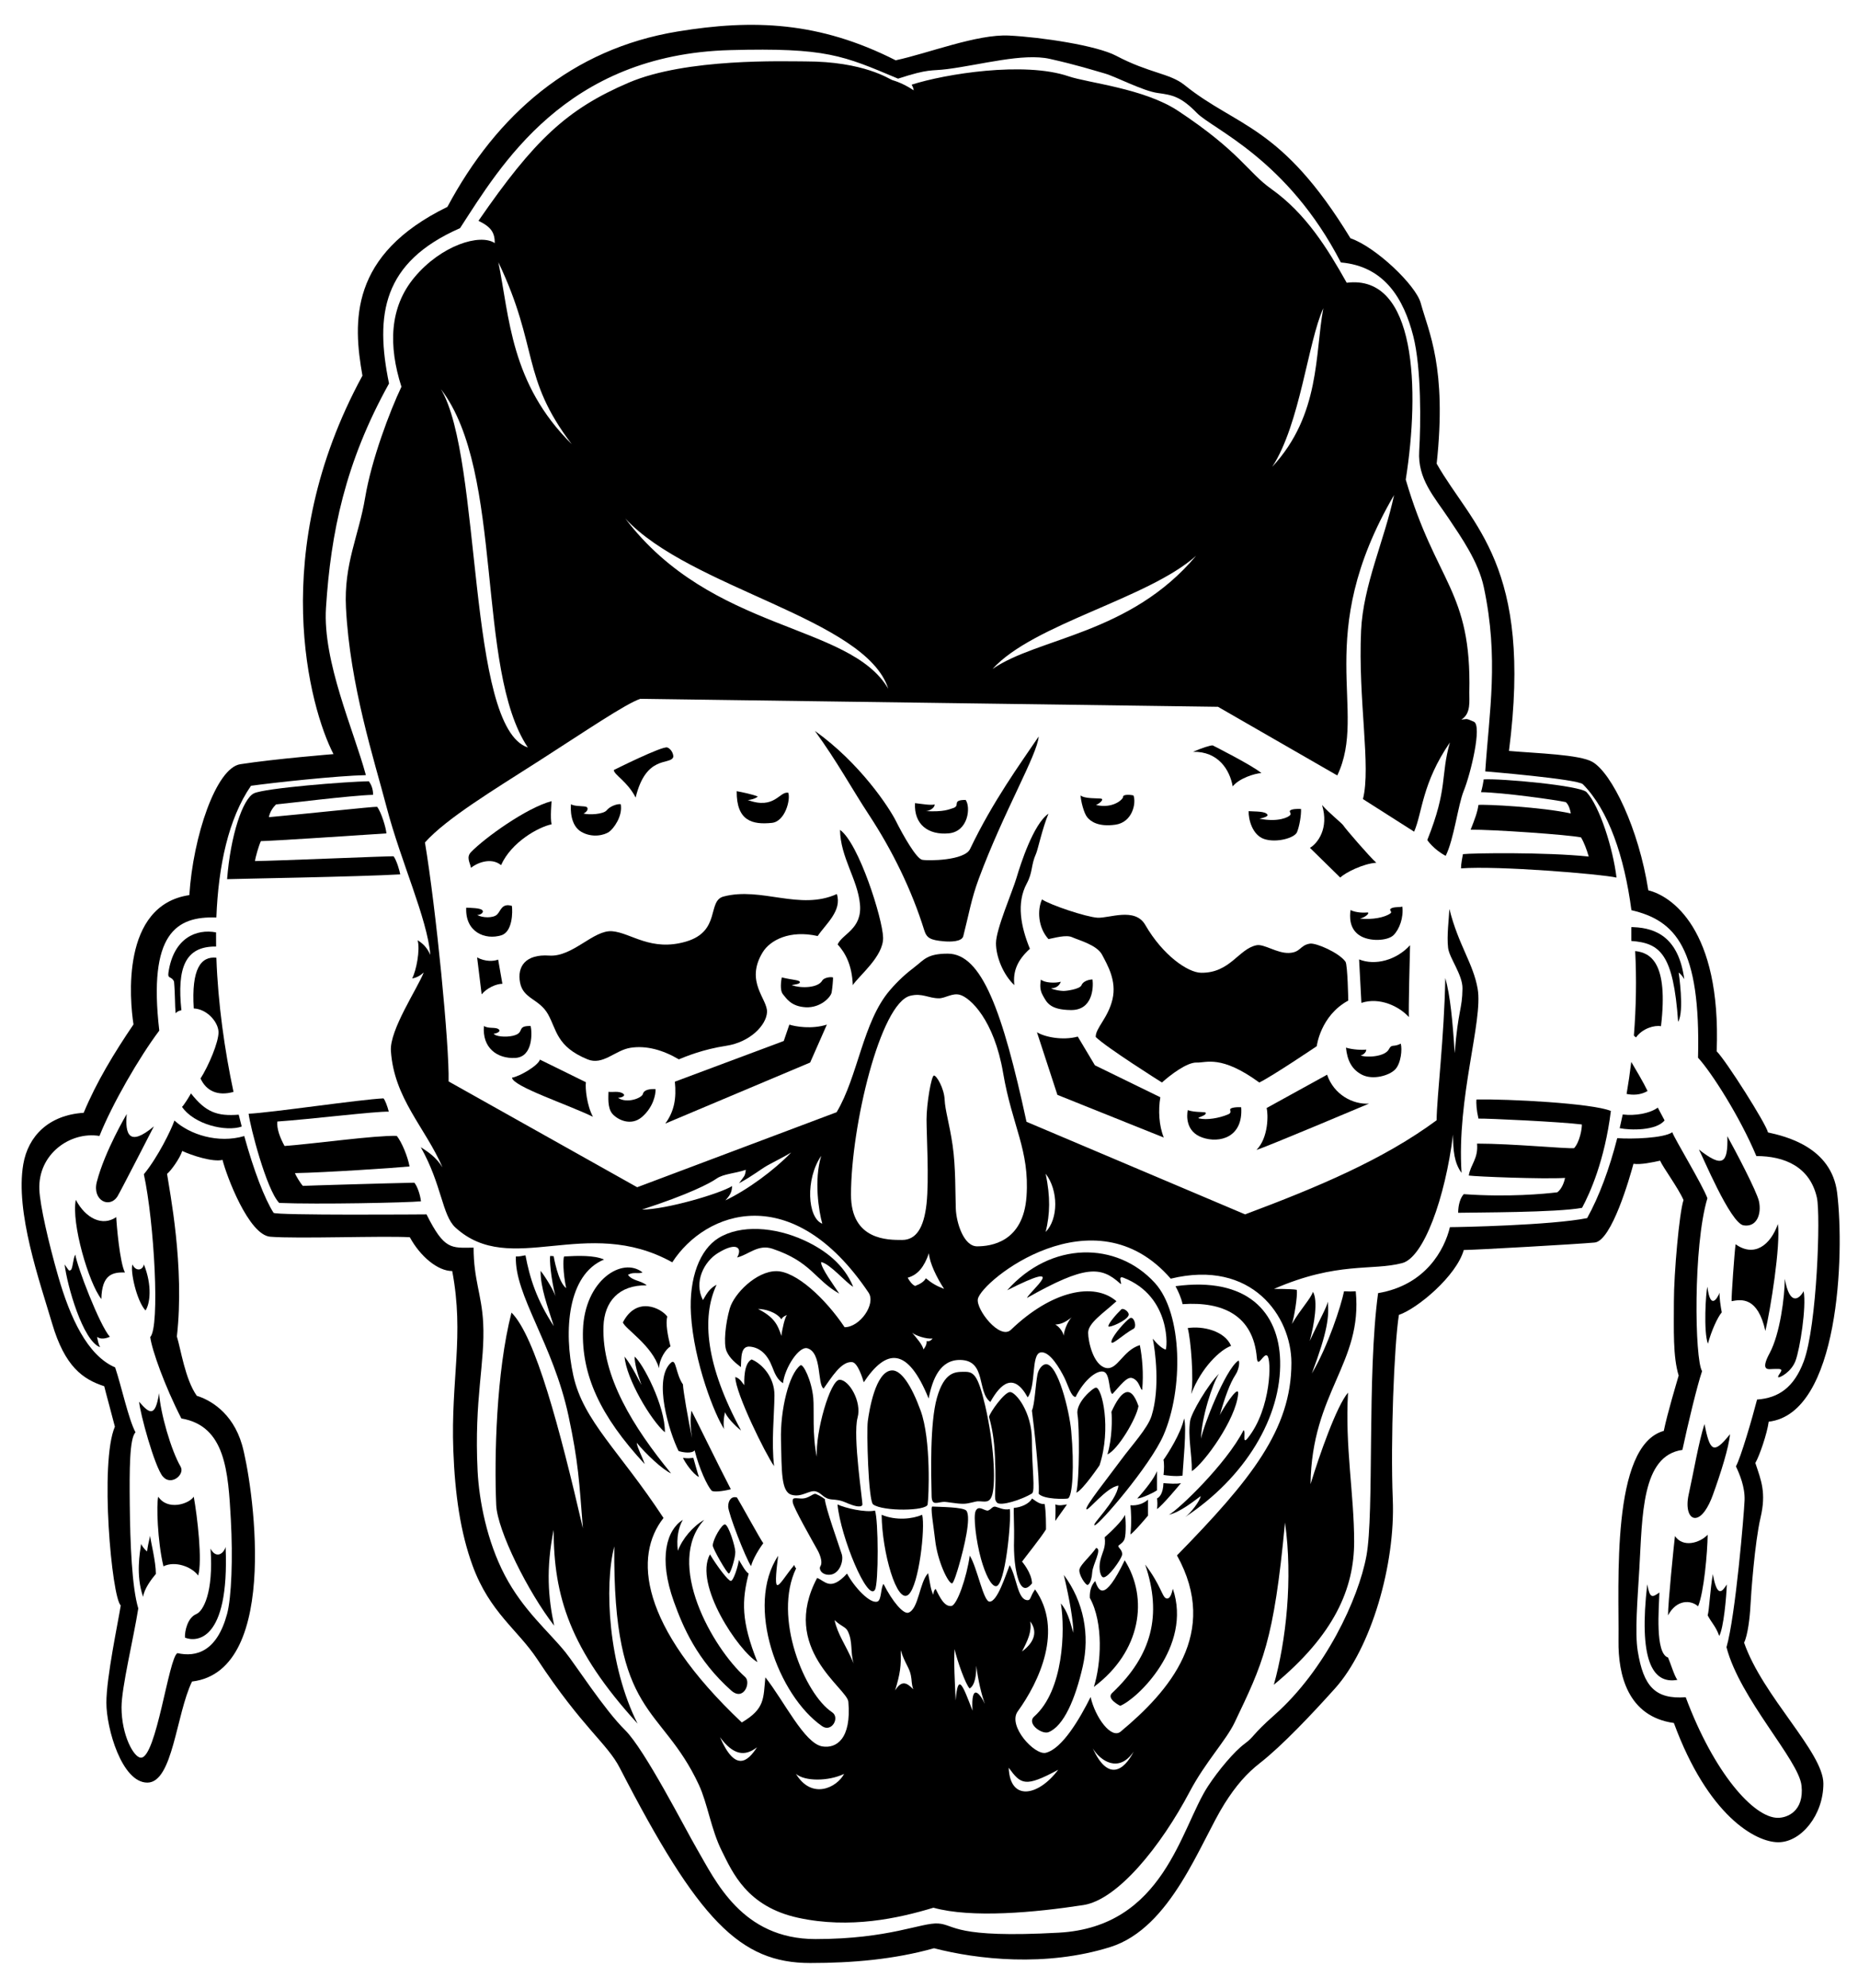 <!--
  SVG Music Logos
  Megadeth - Vic Hoodie v1.0.0
  https://github.com/tiagoporto/svg-music-logos
  Copyright (c) 2016-2018 Tiago Porto (http://tiagoporto.com)
-->
<svg xmlns="http://www.w3.org/2000/svg" viewBox="0 0 187 200">
  <path d="M147.046 87.368c3.734-.28 14.005.564 15.65.926-.36-2.944-1.683-7.15-3.01-8.592-.616-.67-8.712-1.4-10.36-1.285-.04.32-.13.82-.267 1.285 2.194.027 7.567.786 8.53 1 .316.272.452.82.506 1.14-2.894-.64-8.568-.935-9.297-.855-.088.696-.367 1.442-.784 2.49 2.168-.028 9.877.508 11.108.775.294.482.59 1.258.776 1.927-4.39-.456-11.724-.35-12.66-.242-.054.32-.194.95-.194 1.43z"/>
  <path d="M162.128 111.775c-.63 5.032-2.12 8.296-2.9 9.747-2.57.482-10.784.458-12.47.498 0-.776.214-1.5.562-1.874 4.47.32 8.11-.027 9.422-.187.482-.376.696-1.072.776-1.446-2.275.134-8.94-.134-9.69-.24.162-1.098.972-1.687.83-3.213 3.588 0 9.02.536 9.77.456.563-.616.804-1.98.777-2.382-2.115-.268-9.515-.616-10.405-.59-.194-.83-.248-1.605-.194-1.926 3.184-.055 11.64.376 13.522 1.157z"/>
  <path d="M110.382 119.985c2.088 2.57 6.47 4.63 10.057 5.005-1.34-1.017-1.707-1.472-2.03-2.007 6.345 3.172 11.27 2.784 16.623-.054-7.44 1.82-12.157 1.713-19.754-2.463.213 1.07.548 1.673 1.23 2.623-2.31-.8-4.273-1.882-6.128-3.105z"/>
  <path d="M37.123 78.604c.23.32.428.75.428 1.365-2.194.053-8.95.904-9.77.963-.32.32-.615.75-.722 1.285 3.587-.32 10.492-1.07 10.894-1.044.428.535.91 2.168.937 2.677-4.39.295-11.43.75-12.634.777-.214.455-.562 1.66-.59 2.007 2.142-.027 13.572-.51 13.946-.482.32.428.616 1.5.67 1.82-4.07.24-16.944.455-17.426.482.34-4.376 1.57-8.1 2.707-8.637 1.122-.53 9.296-1.177 11.56-1.213z"/>
  <path d="M25.025 112.055c.134 1.23 1.793 7.662 3.077 8.974 3.908.16 12.9-.028 14.266-.162-.08-.723-.4-1.58-.67-1.874-2.702.054-10.866.294-11.214.32-.294-.32-.696-1.016-.803-1.284 3.052-.054 10.2-.535 11.537-.67-.187-1.016-.776-2.435-1.285-3.077-2.302-.054-8.083.776-11.295 1.017-.455-.83-.803-1.74-.723-2.462 3.212-.214 9.957-1.044 11.215-.99-.135-.535-.376-1.178-.536-1.338-2.355.107-11.267 1.438-13.57 1.545z"/>
  <path d="M148.722 99.495c-.445-2.57-1.925-4.376-2.848-8.043-.044.993-.273 2.71-.128 3.92.12 1.01 1.465 2.7 1.447 4.08-.027 2.15-.436 2.09-.784 6.507-.212-3.32-.452-5.802-.946-7.56-.11 6.014-.844 11.825-.875 14.314-5.354 3.952-11.96 6.728-19.273 9.466l-22.002-9.315c-2.41-11.135-4.497-16.916-7.923-16.916-2.088 0-2.396.63-3.292 1.31s-1.712 1.408-2.556 2.397c-2.703 3.164-3.18 8.634-5.34 12.246L64.13 119.45l-18.98-10.646c.082-3.647-1.257-17.297-2.38-24.043 2.164-2.428 6.998-5.334 11.455-8.19 4.58-2.934 8.777-5.792 10.225-6.262l58.136.803 12.005 6.907c3.133-6.544-2.605-13.937 5.716-28.212-.964 4.55-3.11 9.056-3.32 13.65-.314 6.966 1.02 13.705.186 16.938l5.153 3.28c.836-1.923.774-4.85 3.6-8.975-.968 3.418-.173 4.564-2.275 9.818 0 0 .605.924 1.85 1.59.838-1.67 1.234-5.1 1.817-6.537.696-1.714 1.874-6.586 1.017-6.96-.857-.375-.616-.254-1.258-.214 1.004-.602.784-1.926.803-2.73.24-10.278-3.347-10.974-6.398-21.413 1.425-9.047 1.086-20.686-5.942-19.807-1.927-3.426-4.09-6.953-7.597-9.442-2.372-1.684-3.132-3.72-9.373-7.85-3.427-2.266-9.05-2.806-11.028-3.48-4.47-1.52-12.42-.24-15.792.844.087.177.16.237.21.572-.722-.488-1.496-.842-2.157-1.034-.278-.08-2.817-1.88-8.76-1.88-2.14 0-11.96-.346-17.772 2.14-6.204 2.658-9.496 5.75-15.117 13.9 1.285.615 1.642 1.197 1.642 2.24-1.486-.99-5.393.218-8.09 3.45-2.53 3.033-2.617 6.897-1.305 11.005-1.164 2.45-3.01 7.308-3.654 11.163s-2.155 6.644-1.927 11.08c.4 7.817 2.832 15.26 4.094 20.076 1.445 5.513 4.075 11.14 4.396 14.834-.36-.775-.767-1.146-1.278-1.465.27.976-.14 3.062-.55 3.84.51-.08.87-.335 1.165-.602-.642 1.633-3.44 5.782-3.306 7.883.31 4.792 3.454 7.71 5.194 11.725-.662-1.024-1.344-1.482-2.188-2.028 2.128 3.774 2.142 6.856 3.486 8.084 5.58 5.1 13.156-1.318 21.828 3.5 3.347-5.18 12.097-8.328 19.754 3.05.764 1.137-.855 3.48-2.41 3.48-1.943-2.9-4.898-5.64-6.872-5.64-2.014 0-4.262 2.27-4.69 3.767s-.642 3.533-.32 4.283.963 1.23 1.444 1.606c.054-.91-.054-2.168.937-2.06.99.106 1.733.782 2.215 2.033.255.66.495 1.27 1.084 1.645.18-1.546 1.61-3.767 2.462-3.512 1.472.44.98 3.625 1.623 4.053.776-1.07 1.77-2.77 2.875-2.663.555.054 1.036 1.573 1.17 2.028 2.292-3.437 4.416-3.56 6.53 1.634.376-1.927 1.14-3.923 3.2-3.88 2.623.053 1.646 3.21 3.01 4.228 1.04-1.87 2.356-3.012 3.757-.462.856-1.124.338-4.302 1.275-4.516.937-.214 2.007 1.713 2.41 2.516.4.803.675 1.94 1.137 1.96.923-1.846 2.262-2.79 2.877-2.522.615.268.454 2.06.83 2.222.802-.857 1.444-1.767 1.98-1.606.737.22.81 1.19 1.017 1.19.15-1.654.008-3.238-.236-4.502-1.74.535-2.255 2.574-3.438 2.29-1.255-.304-1.767-2.668-1.767-3.534 0-.99 1.55-1.98 2.85-3.172-2.267-1.967-6.548-1.042-10.616 2.87-1.113 1.07-3.534-2.047-3.333-3.09.353-1.84 11.7-10.948 19.41-2.05 8.187-1.99 12.147 3.817 12.147 8.473 0 6.69-4.054 11.738-11.516 19.37 4.336 7.83-.804 13.676-5.668 17.727-.952.793-2.57-1.445-3.025-3.48-1.097 2.195-2.853 5.2-4.507 5.612-1.124.278-3.878-2.714-2.827-4.167 2.17-2.998 4.615-8.215 1.745-12.27-.522.723-.405 1.102-.78 1.082-.99-.054-1.044-2.262-1.78-3.52-.428 1.07-1.23 3.667-2.02 3.667-.627 0-1.232-3.406-1.995-4.63-.308 2.18-1.278 5.01-1.86 5.07-.73.077-1.177-.947-1.572-1.716-.112.043-.235.318-.228.58-.262-.443-.325-1.12-.53-2.162-.87.89-.95 3.607-1.98 3.968-.508.178-1.606-1.104-2.51-2.89-.286.36-.193 1.605-.6 1.766-.734.288-2.35-1.445-3.072-2.81-1.686 1.847-2.218.728-3.01.442-3.775 7.106 3.026 11.088 3.144 12.46.32 3.747-1.22 4.722-2.623 4.488-1.81-.302-3.834-4.555-5.73-6.95-.213 2.14-.026 3.158-2.373 4.54-10.327-9.76-10.875-16.772-7.878-20.573-4.444-6.772-8.06-9.74-9.075-14.32-.99-4.47-.59-10.17 3.092-11.683-1.004-.442-2.61-.388-4.028-.308-.108.32-.108 1.633.213 3.185-.83-.617-1.258-3.213-1.258-3.213l-.348-.027c-.08.32.054 2.222.535 4.068-.134-.482-.937-1.847-1.5-2.57-.026 1.66.697 3.56 1.326 5.567-1.726-2.65-2.41-4.798-2.85-7.127-.322.04-.563.14-.965.114-.16 3.88 3.747 8.78 5.3 16.06 1 4.69 1.07 6.585 1.445 11.295-2.345-10.11-4.778-19.298-7.187-21.707-1.54 6-1.74 14.524-1.538 19.352.107 2.57 3.212 8.78 5.835 12.152-.603-2.813-.843-5.728-.054-9.636 0 6.632 1.62 12.017 8.445 19.486-2.944-5.835-3.373-13.852-2.342-17.826-.16 17.345 4.71 15.82 8.512 23.983.877 1.886 1.23 4.498 2.302 6.64s2.516 5.62 7.71 6.744c5.192 1.124 10.063.054 13.596-1.017 3.854 1.07 10.225.482 15.096-.268 3.422-.527 7.76-5.843 10.71-11.43 1.553-2.938 3.654-5.15 4.498-6.918 2.837-5.942 3.96-8.138 5.08-20.143.804 5.673.108 11.937-1.123 16.326 6.103-5.032 8.083-9.69 8.083-14.4 0-4.71-.937-9.61-.616-14.99-1.15 1.34-2.864 6.238-3.774 9.21.12-9.276 5.26-12.166 4.55-19.407-.32.026-.75.026-1.178 0-.294 1.444-1.606 5.513-3.24 8.27 1.607-4.283 1.74-5.728 1.607-7.227-.108.59-.884 1.914-1.82 3.96.454-1.66.856-4.094.32-4.95-.214.695-1.19 1.66-2.115 3.238.214-.588.596-2.85.488-3.438-.214-.054-.95-.093-2.288-.093 6.404-2.785 9.876-1.795 12.908-2.598 2.152-.57 4.31-6.504 5.112-12.928 0 1.552.107 2.837.857 3.854-.505-7.552 2.177-15.3 1.62-18.513zm-15.535-68.48c-.857 4.55-.268 10.706-5.14 15.952 2.81-4.304 3.588-12.58 5.14-15.953zm-12.794 24.89C113.755 63.83 104.44 64.15 99.89 67.31c4.122-4.55 15.666-7.067 20.503-11.402zM89.397 69.29c-3.908-6.64-17.746-5.622-26.472-17.13 6.53 7.065 24.224 10.063 26.472 17.13zm-31.852-24.6c-6.183-6.102-6.263-12.847-7.387-18.307 4.095 8.592 2.248 11.563 7.387 18.308zM53.13 75.206c-6.184-2.007-4.578-29.068-8.754-36.054 6.424 8.352 3.453 28.16 8.753 36.055zm19.873 45.57c.642-.684.642-1.005.683-1.446-1.204.762-6.665 2.368-9.074 2.368 4.697-1.526 6.825-2.636 7.508-3.118.683-.482 1.9-.522 2.944-.883-.08.683-.147.59-.683 1.352 1.406-.764 2.196-1.42 2.838-1.78.642-.362 1.686-.87 2.41-1.313-1.695 1.763-4.377 3.747-6.625 4.817zm9.65-4.484c-.75 2.437-.242 5.595.106 6.826-1.5-.588-1.714-4.496-.108-6.825zm-4.01 18.115c-.38-1.164-.742-1.887-2.348-2.71.683 0 1.827.3 2.35 1.044.1-.182.16-.262.56-.443-.2.22-.48 1.365-.56 2.108zm29.25-1.894c-.268.188-.763 1.112-.843 1.875-.04-.36-.442-.923-.843-1.124.508-.026.936-.16 1.686-.75zm-14.635 2.417c.02.18-.02.462-.32.843-.06-.442-.744-1.225-1.14-1.686.326.28 1.44.662 2.062.582-.12.16-.3.32-.602.26zm-.073-6.323c-.174.32-.522.562-1.084.776-.293-.134-.534-.455-.748-.83 1.044-.294 1.66-1.097 2.14-2.463.055.964.804 2.49 1.527 3.587-.83-.32-1.26-.59-1.835-1.07zm10.13-8.244c-.32 4.657-3.64 5.032-4.978 5.032s-2.088-2.355-2.14-3.8c-.055-1.446 0-4.177-.322-6.37-.32-2.196-.75-3.48-.803-4.605-.054-1.124-.803-2.41-1.07-2.41s-.75 2.85-.75 4.424c0 1.574.268 6.017 0 8.48s-1.07 3.64-2.463 3.64-5.14.054-5.14-4.55c0-6.9 2.956-19.284 5.97-20.02 1.208-.297 1.812.256 2.882.256.642 0 1.342-.56 2.105-.352 1.034.282 3.443 2.504 4.353 7.857.91 5.353 2.677 7.762 2.356 12.42zm1.928 3.586c.442-1.847.482-3.493 0-5.862 1.285 1.687 1.285 4.537 0 5.862zm-1.552 39.186c.697.937.536 2.007-.83 3.025.59-1.15.99-1.98.83-3.025zm-31.23 11.643c1.338 1.81 2.49 1.975 3.726 1.02-.935 1.447-2.18 2.53-3.725-1.02zm7.65 3.694c.882.762 3.264.762 4.844 0-.71 1.364-3.24 2.65-4.845 0zm3.88-15.472c.737.683 1.108.666 1.326 1.097.55 1.084.24 2.158.602 3.265-.87-2.02-1.58-2.836-1.927-4.362zm6.097 7.08c.51-1.686.622-2.47.562-4.055.42 1.338.86 1.725 1.023 2.516.116.567.04.815.24 1.418-.642-.67-1.164-.947-1.826.12zm7.79 2.027c-.994-2.585-1.466-3.874-1.694-1.024-.08-1.806-.206-3.84-.106-5.165.24 1.144 1.136 3.64 1.518 3.96.562-.36.662-1.404.662-2.288.186 1.505.543 2.966.867 3.846.067.146.128.292.177.43-.056-.12-.116-.265-.176-.43-.508-1.1-1.417-2.167-1.248.672zm3.645 5.75c1.227 1.672 1.636 2.007 4.98.2-1.988 2.666-4.852 3.216-4.98-.2zm8.46-1.955c.748 1.258 2.622 2.543 4.12.32-.99 1.945-2.596 3.026-4.12-.32z"/>
  <path d="M97.19 80.484c.523.723.272 3.172-1.695 3.36-2.04.193-3.523-.87-3.403-3.04.683.08 1.56.235 1.98.135 0 .36-.543.668-.91.668 1.86.1 2.35-.18 2.74-.295.827-.24-.197-.83 1.29-.83z"/>
  <path d="M104.538 74.1c-.124 1.824-3.54 7.594-6.036 14.334-.747 2.017-.97 3.48-1.552 5.755-.144.563-1.28.575-1.915.52-1.42-.12-1.77-.334-2.02-1.137-1.25-4.015-3.203-8.01-5.574-11.614-1.747-2.66-3.138-5.27-5.426-8.422 4.577 3.272 7.488 7.73 8.17 9.094.683 1.365 2.028 3.754 2.63 3.874.602.12 4.26.087 4.818-1.084 2.296-4.81 5.073-8.605 6.906-11.32z"/>
  <path d="M102.09 99.114c-.162-1.405.32-2.53 1.565-3.654-.916-2.238-1.37-4.595-.32-6.56.636-1.184.4-1.81.95-3.036.164-.368.63-2.536 1.237-3.995-1.506 1.023-2.81 5.078-3.212 6.443-.4 1.365-2.068 5.18-2.068 6.585 0 1.405.763 3.212 1.847 4.216z"/>
  <path d="M108.473 104.293l1.726 2.89 6.584 3.213c-.22 1.305-.14 2.855.348 4.055l-10.707-4.295-2.06-6.303c.762.48 2.582.857 4.108.44z"/>
  <path d="M126.46 115.695c.964-.28 11.322-4.657 11.322-4.657-1.626.1-3.533-.903-4.216-2.91l-6.083 3.35c.16.644.2 2.973-1.023 4.217z"/>
  <path d="M141.917 95.1c-.04 1.364-.16 6.463-.12 7.226-.984-1.084-2.95-2.028-4.778-1.425l-.232-4.374c1.636.66 3.767.062 5.13-1.427z"/>
  <path d="M134.89 88.293l-3.05-2.99c.763-.443 1.94-1.954 1.218-4.31.763.87 2.034 1.847 2.168 2.088.134.242 2.65 3.16 3.292 3.722-1.285.08-3.105.976-3.627 1.49z"/>
  <path d="M126.955 77.78c-.642.028-2.222.51-2.89 1.34-.295-1.687-1.473-3.534-3.99-3.48.858-.376 1.768-.67 1.982-.643 0 0 3.988 2.008 4.898 2.784z"/>
  <path d="M104.873 90.492c-.482 1.047-.415 2.814.65 3.992.58-.107 1.786-.468 2.388-.187s2.49.763 3.012 1.767c.522 1.004 1.486 2.587 1.044 4.477-.442 1.89-1.726 2.912-1.686 3.795 1.124 1.084 6.344 4.376 6.665 4.577.843-.763 2.53-2.048 3.493-2.007.964.04 2.45-.803 6.303 2.007 1.326-.642 5.783-3.654 5.783-3.654s.36-3.065 3.172-4.59c0 0-.063-3.598-.28-3.908-.643-.91-2.967-1.915-3.574-1.82-1.03.16-.922.897-2.127.937-1.204.04-2.492-.928-3.252-.776-1.806.362-2.65 2.81-5.58 2.77-1.325-.017-3.842-1.74-5.62-4.817-1.045-1.807-3.655-.642-4.82-.723-1.164-.082-4.71-1.266-5.567-1.838z"/>
  <path d="M84.225 89.95c.535 1.685-1.086 2.98-1.93 4.226-2.796-.63-4.784.403-5.54 1.646-1.807 2.97.522 4.697.442 6.022-.08 1.325-1.726 3.01-4.095 3.373-2.37.36-4.095 1.084-4.778 1.365-1.646-.964-3.292-1.405-4.858-1.164s-2.777 1.804-4.336 1.164c-3.132-1.285-3.092-2.97-3.975-4.537-.883-1.566-2.49-1.526-2.81-3.172-.32-1.646.562-2.89 2.93-2.73 2.37.16 4.458-2.61 6.345-2.45s3.894 2.077 7.428 1.04c3.533-1.04 2.098-4.09 3.774-4.532 3.812-1.003 7.667 1.446 11.403-.25z"/>
  <path d="M85.83 99.114c.64-.964 3.09-2.89 3.05-4.778-.04-1.887-2.45-9.515-4.336-10.84.04 2.77 1.767 4.948 2.007 7.468s-1.763 2.97-2.246 4.055c.762.842 1.444 2.046 1.525 4.094z"/>
  <path d="M83.22 103.09l-1.682 3.813-14.58 6.143c.897-1.218 1.135-2.53.964-4.216l10.96-4.095.563-1.646c.628.2 2.258.482 3.774 0z"/>
  <path d="M61.78 77.473s4.897-2.45 5.38-2.268c.48.18.668.822.588.997-.36.788-2.734-.257-3.774 4.042-.83-1.633-2.195-2.302-2.195-2.77z"/>
  <path d="M55.516 80.605s-.16 1.726 0 2.33c-1.325.28-4.042 1.78-5.086 4.108-1.044-.857-2.516-.16-3.025.268-.107-.534-.5-1.057 0-1.578 1.366-1.42 5.595-4.47 8.11-5.127z"/>
  <path d="M48.02 96.33l.456 3.713c.537-.654 1.483-1.063 2.088-1.063l-.428-2.436c-.448.187-1.308.217-2.115-.214z"/>
  <path d="M51.528 108.428c.124.903 5.634 2.703 8.15 3.935-.616-1.15-.79-2.877-.71-3.48l-4.63-2.275c-.16.59-2.007 1.687-2.81 1.82z"/>
  <path d="M63.867 136.493c.803.602 3.092 4.965 3.052 7.615-1.406-1.204-3.896-5.407-4.057-7.615.843 1.084 1.432 2.396 1.7 2.85-.455-1.284-.67-2.114-.696-2.85z"/>
  <path d="M164.187 93.28c.056 0 .126 0 .208.003 2.377.09 4.557 1.12 5.12 5.23-.336-.55-.563-.657-.563-.657s.59 3.88-.054 4.952c-.482-6.852-1.82-7.923-4.71-8.137v-1.39z"/>
  <path d="M164.574 95.69c.146 2.773.096 5.653-.13 8.5.054.058.122.12.213.183.668-.923 1.872-1.245 2.514-1.124.76-6.404-1.054-7.396-2.596-7.56z"/>
  <path d="M164.18 106.84c-.13 1.09-.288 2.166-.47 3.223.6.123 1.393.13 2.11-.296-.394-.83-1.245-2.267-1.64-2.927z"/>
  <path d="M166.85 111.44c-.802.58-2.235.843-3.53.69-.098.464-.2.924-.306 1.377 1.045.218 3.675.272 4.518-.783l-.682-1.284z"/>
  <path d="M176.174 161.58c.054-1.124.428-6.37 1.017-8.886s.066-3.734-.523-5.5c.428-.75 1.184-2.95 1.345-4.155 7.115-.838 7.642-16.864 6.888-23.027-.566-4.627-5.246-5.7-6.96-6.076-.18-.855-4.203-7.202-5.165-8.164.482-12.366-4.63-15.658-6.88-16.194-.962-6.19-3.66-11.777-5.617-12.918-1.285-.75-5.608-.864-8.408-1.108 2.41-18.67-3.716-22.638-7.276-28.9 1.044-9.69-.815-13.256-1.61-16.175-.483-1.768-4.498-5.622-7.067-6.505-6.963-11.423-11.395-11.142-16.702-15.417-1.476-1.19-3.51-1.17-6.88-2.944-1.98-1.044-7.574-1.874-10.786-2.034-3.213-.16-8.138 1.793-11.403 2.49-7.71-3.91-14.363-4.145-21.95-2.898C57.548 4.922 50 11.516 45.03 20.814c-9.877 4.818-9.516 11.562-8.552 16.982-9.635 17.705-5.323 33.42-2.914 38.077 0 0-5.83.468-9.378 1.015-2.443.376-4.755 7.282-5.13 13.17-6.905 1.018-5.995 10.6-5.62 13.01-1.927 2.836-3.73 5.8-5.014 8.892-3.507.225-5.59 2.333-6.078 5.173-.83 4.82 1.666 11.832 2.9 16.02 1.29 4.37 3.106 5.62 5.247 6.317.108.482.804 2.998 1.072 4.068-1.552 3.587-.32 17.184.59 17.987-.27 1.713-1.446 7.227-1.446 9.796s1.552 8.03 4.122 8.03 2.89-6.85 4.497-10.17c9.132-1.09 5.996-20.503 5.032-23.822-.964-3.32-3.32-4.55-4.55-4.925-1.178-1.66-1.606-4.684-2.007-5.97.803-7.065-.745-14.674-.986-16.36.4-.32 1.285-1.555 1.526-2.304.964.454 3.092 1.14 4.055.898.4 1.606 2.633 7.548 4.8 7.73 2.72.226 11.483-.108 14.052.053 1.044 1.928 2.82 3.407 4.266 3.4 1.235 6.524-.153 10.924.11 18.027.165 4.438.718 8.274 1.938 11.608 1.727 4.717 4.54 6.437 6.51 9.417 4.604 6.973 7.02 8.442 8.306 10.938 7.9 15.32 12.09 19.63 19.166 19.63 4.24 0 8.448-.362 12.463-1.487 4.336 1.124 11.252 1.912 17.74-.12 6.15-1.928 9.035-10.51 11.497-14.42 1.15-1.824 2.223-3.046 3.58-4.104 2.194-1.714 5.227-4.915 7.547-7.503 3.64-4.06 6.077-12.465 5.807-19.023-.24-5.862.134-15.498.616-18.55 1.874-.64 5.782-3.907 6.53-6.53 1.072 0 11.457-.59 13.17-.75s3.533-6.53 3.908-7.922c.75.107 1.933-.154 2.682-.314.268.642 1.82 2.73 2.355 3.96-.428 1.286-.968 7.382-.968 10.22 0 2.836-.108 5.513.48 7.44-.213.75-1.123 3.747-1.498 5.567-5.35 1.48-4.486 15.41-4.557 21.124-.042 3.372.908 7.615 5.574 8.264 3.425 9.315 8.207 11.998 10.51 11.998s4.536-2.744 4.536-5.902-6.107-8.773-7.98-14.18c.37-.746.584-2.566.638-3.69zm5.143 18.074c.268 2.57-1.42 3.24-2.382 3.24-2.436 0-6.437-4.53-9.275-12.133-3.065.222-4.254-1.08-4.83-4.65-.3-1.856-.022-5.147.16-8.244.317-5.39.214-11.416 4.336-11.99.535-2.517 1.5-6.532 1.98-7.924-.748-1.178-.91-12.58.536-17.398-.482-1.338-3.32-5.996-3.533-6.638-.867.606-4.124.705-5.54.593-.79 3.08-1.81 5.847-3.03 8.045-3.614.723-12.876.91-13.812.91-.535 2.248-2.436 5.835-7.227 6.638-1.123 8.19-.374 22.11-1.177 26.445-.803 4.336-4.146 11.476-9.234 15.98-2.33 2.06-2.008 2.167-3.026 2.917-1.017.75-2.61 2.625-3.694 4.283-2.73 4.176-4.39 14.133-14.99 14.72s-10.45-.802-12.138-.922c-1.686-.12-4.938 1.566-12.366 1.566s-10.078-5.89-11.95-9.1c-1.172-2.008-5.228-9.97-7.213-11.924-2.09-2.057-5.002-6.595-6.01-7.844-1.68-2.08-4.257-4.216-6.104-7.75-1.78-3.4-2.58-7.478-2.73-10.49-.362-7.255.775-10.868.56-14.91-.15-2.833-.963-4.336-.963-7.548-2.275.027-2.944.24-4.738-3.346 0 0-15.222.118-15.398-.16-.902-1.428-1.973-4.2-2.947-7.72-2.62.776-5.5-.15-7.025-1.563-.32.923-1.633 3.64-3.078 5.407 1.044 4.818 1.633 15.364.642 16.38.16 1.282 1.445 4.9 3.132 8.19 4.443.75 4.71 5.333 4.98 10.172.212 3.844.072 7.83-.38 9.502-1.022 3.774-3.1 4.363-5 3.935-.884.482-2.116 10.52-3.668 10.52-.723 0-1.954-2.276-1.954-5.06 0-2.007 1.204-6.906 1.686-9.957-.637-2.113-.817-6.48-.857-10.492-.034-3.408-.032-6.635.578-7.224-.71-1.34-1.406-4.607-2.05-6.534-2.797-1.2-4.54-5.012-5.74-9.194-.97-3.38-1.815-7.08-1.887-8.68-.16-3.58 3.105-5.894 6.05-5.412 1.284-3.212 3.987-7.896 6.02-10.6-1.136-9.794 1.71-11.52 5.745-11.378.2-5.183 1.208-9.946 3.485-13.253 2.284-.318 8.684-1.01 11.563-1.072-1.22-4.52-4.36-11.43-4.015-16.836.483-7.548 1.926-14.614 6.345-22.564-1.427-6.926-.665-12.205 7.147-15.632 4.06-6.244 10.598-17.47 27.193-17.914 9.69-.26 11.35.543 16.89 2.872 3.213-1.044 3.238-.738 4.98-.964 3.413-.442 7.61-1.627 10.3-1.024 2.69.602 4.394 1.145 5.52 1.466s3.853 1.767 5.34 1.967c1.485.2 2.328.36 3.934 2.006 1.605 1.646 9.128 4.65 14.493 15.043 4.39.374 6.332 3.666 7.286 7.398.83 3.25.76 8.947.6 11.585-.168 2.792 1.49 4.566 2.93 6.718 1.315 1.964 3.028 4.404 3.574 6.974 1.527 7.182.544 12.507.143 18.53 0 0 9.308.767 9.828 1.294 2.59 2.628 4.168 7.265 4.884 12.67 4.43 1.033 6.98 3.79 6.704 14.842 1.338 1.452 4.21 5.933 5.87 9.895 2.842 0 5.398 1.08 6.094 4.184.383 1.706.01 12.897-1.325 16.474-.98 2.622-2.534 3.688-4.697 3.84-.482 1.875-1.646 5.863-2.128 6.72.375.802.923 2.087.87 3.425-.054 1.337-.91 11.616-1.82 14.774 1.353 5.207 7.282 11.35 7.55 13.92z"/>
  <path d="M21.778 96.358c-1.558-.166-2.527 1.113-2.276 5.104 1.325.06 2.45 1.345 2.49 2.35s-1.018 3.465-1.808 4.696c.564 1.24 1.714 1.8 3.318 1.35-.89-4.168-1.566-8.89-1.724-13.5z"/>
  <path d="M21.745 93.808c-1.96-.373-4.277.536-4.792 4.043-.1.684.3.32.562.903.12 1.325.08 2.43.16 3.192.222-.26.583-.3.583-.3-.448-4.233.348-6.456 3.492-6.413-.008-.477-.01-.952-.005-1.424z"/>
  <path d="M24.026 112.15c-2.157.17-3.32-.24-4.806-2.143-.134.268-.768 1.276-.902 1.356 1.224 1.785 4.43 2.53 6.01 1.98-.102-.39-.202-.787-.302-1.193z"/>
  <path d="M14.403 160.663c.1-.803.843-1.787 1.285-2.31 0-1.244-.522-3.27-.582-3.833-.14.602-.26 1.164-.3 1.566-.242-.16-.563-.602-.603-.763-.12.883-.563 3.132.2 5.34z"/>
  <path d="M15.487 113.327s-3.394 6.61-3.654 7.026c-.803 1.285-2.57.424-2.088-1.445.803-3.107 3.01-6.825 3.01-6.825-.187 2.047.243 3.33 2.732 1.244z"/>
  <path d="M123.904 135.41c-1.097.387-3.01 2.194-4.015 4.844.28-1.405-.028-5.476-.35-6.634 1.486-.234 3.72.263 4.364 1.79z"/>
  <path d="M66.33 137.657c.04-.964.695-1.927 1.15-2.195-.268-1.044-.51-2.302-.32-2.998-.59-.83-3.08-2.12-4.47.586.213.646 2.97 2.332 3.64 4.607z"/>
  <path d="M173.033 164.598c.442-.803.723-3.895.763-5.18-.442.684-.964 1.446-1.405-1.043-.28 1.606-.36 3.587-.52 4.15.4.76.83 1.122 1.163 2.073z"/>
  <path d="M174.117 144.295c-.103 1.29-.92 3.9-1.74 6.156-.43 1.186-1.077 2.23-1.742 2.27-.642.04-.986-.958-.678-2.35.52-2.354 1-5.246 1.59-7.093.55 2.705.884 3.133 2.57 1.018z"/>
  <path d="M11.7 122.454c.026.723.358 4.604.875 5.567-1.25-.026-2.32.188-2.375 2.678-1.28-1.62-3.038-7.643-2.57-9.984.99 1.874 2.678 2.704 4.07 1.74z"/>
  <path d="M13.332 127.218c-.24.642.41 3.658 1.312 4.63.455-.668.696-2.488-.16-4.63-.135.643-.857.696-1.152 0z"/>
  <path d="M7.583 126.228c.155 1.15 2.43 7.093 3.474 8.27-.696.295-1.05.168-1.29.008.08.348.118.693.312 1.037-1.74-.596-3.345-6.27-3.573-8.324.4.56.4.695.616.56.213-.133.224-1.204.46-1.552z"/>
  <path d="M16.01 140.173c.145 2.038 1.203 5.728 2.167 7.387.463.797-.964 1.98-1.793.99-.83-.99-2.302-6.397-2.382-7.52 1.07 1.258 1.632 1.552 2.007-.857z"/>
  <path d="M15.928 150.585c-.2.723-.08 4.497.522 7.006 1.164-.58 2.85.04 3.493.924.442-1.445-.08-5.922-.442-7.93-.52.764-2.648 1.407-3.572 0z"/>
  <path d="M21.188 155.805c.32 4.473-.76 6.313-1.425 6.585-.883.36-1.187 1.73-1.146 2.373 1.044.442 4.49.528 4.09-9.118-.242.762-.997 1.164-1.52.16z"/>
  <path d="M168.577 154.547c-.107.91-.7 6.692-.696 7.976.858-1.606 2.276-1.573 3.026-.91.59-1.425.937-5.38.964-7.2-.83.856-2.49 1.31-3.293.134z"/>
  <path d="M168.818 169.014c-2.593.46-3.883-2.17-3.03-9.616.26 1.445.5 1.345 1.224.823-.04 1.527-.462 6.124.87 6.545.28.643.614 1.807.936 2.25z"/>
  <path d="M173.85 114.317c.803 1.445 2.973 5.562 3.185 6.558.268 1.258-.214 2.623-1.552 2.41-1.338-.215-4.176-7.094-4.497-7.63 2.355 1.847 2.947 1.472 2.864-1.338z"/>
  <path d="M171.842 129.467c-.16.535-.402 4.55.054 5.728.348-1.312.99-2.703 1.392-3.158-.107-.562-.268-1.633-.214-1.98-.24.587-.937 1.792-1.232-.59z"/>
  <path d="M174.68 125.184c-.108.75-.43 5.246-.402 5.728.99-.187 2.623-.455 3.4 2.998.508-2.13 1.55-8.592 1.26-10.76-.752 2.14-2.385 3.372-4.26 2.034z"/>
  <path d="M179.63 128.664c0 1.767-.476 5.538-1.518 7.468-1.022 1.894-.06 1.606.314 1.606s.83-.06.857.117c.027.177-.455.66-.294.713s1.3-.538 1.72-1.65c.448-1.183 1.115-5.43.82-7.008-.428.775-1.39 1.564-1.9-1.246z"/>
  <path d="M64.67 128.02c-2.034-1.618-5.83.787-5.996 5.783-.15 4.526 1.7 8.632 6.217 13.504-.273-.797-.73-1.593-.81-2.155.858 1.07 2.637 2.744 3.46 3.085-3.78-4.61-6.98-9.72-6.804-14.795.086-2.49 1.547-4.168 4.35-4.122-.59-.51-1.42-.428-1.887-1.057.573-.335.993-.06 1.47-.242z"/>
  <path d="M112.742 171.624c1.66-.642 7.28-5.942 5.3-11.777-.094.368-.252 1.1-.67.964-.417-.137-.508-1.284-2.114-3.398 1.713 5.06.696 9.127-3.332 12.928-.614.578.816 1.284.816 1.284z"/>
  <path d="M79.338 79.762c.24.696-.32 2.897-1.66 3.03-1.926.194-3.56-.166-3.533-3.19.455.08 1.646.327 2.128.54-.24.215-.816.37-1.03.342 2.73 1.018 3.212-.91 4.095-.722z"/>
  <path d="M57.47 80.913c-.054.482-.08 2.14 1.044 2.784 1.124.642 2.33.32 2.784 0 .455-.32 1.392-1.58 1.178-2.784-.375-.054-1.097.214-1.42.616-.32.4-1.792.48-2.328.32.348-.16.51-.46.348-.63-.16-.173-1.232-.04-1.606-.307z"/>
  <path d="M51.52 91.144c.08.582.08 2.6-1.06 2.955-1.63.51-3.657-.324-3.536-2.775.422.02 1.425.02 1.626.26.2.242-.254.503-.53.463.53.32 1.634.34 2.015-.04.382-.382.462-1.165 1.486-.864z"/>
  <path d="M78.682 98.34c-.06.292-.22 1.294.12 1.696s.803 1.225 2.29 1.306c1.485.08 2.528-1.013 2.61-1.5s.14-1.19.14-1.5c-.34-.09-.95.056-1.09.317-.386.714-2.054.822-3.08.454.322-.054.898-.12.83-.32-.067-.202-.75-.194-1.82-.453z"/>
  <path d="M61.24 109.844c0 .462-.124 1.595.378 2.198s1.87 1.305 2.993.34 1.404-2.267 1.364-2.81c-.562-.02-1.164.06-1.265.483s-1.607 1.004-2.51.4c.4-.02.774-.213.542-.4-.42-.342-1.14-.13-1.502-.21z"/>
  <path d="M53.408 103.23c.14.56.28 3.11-1.546 3.21-1.827.1-3.352-1.023-3.154-3.212.464.302 1.146.08 1.467.322.32.24-.26.448-.482.448.14.28 1.19.387 1.927.214 1.286-.3.282-1.017 1.788-.983z"/>
  <path d="M125.67 81.61c-.027.775.348 2.408 1.58 2.81 1.23.4 3.05-.108 3.29-.697.242-.59.43-1.686.403-2.33-.375-.026-1.004-.003-1.124.188-.06.094.155.26.04.416-.162.214-1.172.75-3.1.375.476-.093.89-.258.81-.4-.207-.375-1.23-.308-1.9-.36z"/>
  <path d="M108.754 80.03c.027.534.32 1.766.67 2.194s1.123.99 2.836.75c1.713-.24 2.115-2.168 1.82-2.944-.482-.107-1.07-.08-1.044.134.027.214-.964 1.23-2.73.83.428-.187.83-.59.51-.642-.322-.055-1.66.025-2.062-.323z"/>
  <path d="M135.922 91.566c-.08.642-.14 1.82.866 2.516 1.007.696 2.88.59 3.47 0s1.017-1.767.883-2.864c-.293.08-.922 0-1.177.214-.188.158.197.297-.017.458-.544.408-1.798.666-3.074.533.683-.174 1.03-.642.736-.616-.294.026-1.044.053-1.686-.24z"/>
  <path d="M104.76 98.552c-.04.36-.182.944.2 1.606.38.662.662 1.445 2.83 1.465 2.17.02 2.27-2.228 2.17-3.07-.282-.02-.945.14-1.105.56s-1.566.593-1.827.588-.903-.084-1.245-.265c.703-.02.903-.462.984-.662-.542.16-1.647.12-2.008-.22z"/>
  <path d="M140.98 105.002c.162.562.028 1.98-.56 2.596-.59.616-2.24 1.097-3.347.53-1.017-.523-1.48-1.437-1.606-2.724.67.214 1.693.254 2.034.194.04.24-.3.562-.56.582.46.24 2.44.187 2.85-.622.28-.556.455-.168 1.19-.556z"/>
  <path d="M119.54 111.694c-.106.562-.213 2.168 1.473 2.757 1.686.59 4.122.028 3.908-3.05-.4-.027-1.163.02-1.11.26.054.242.06.342-.22.463-.863.37-2.132.59-2.912.4-.33-.08.74-.25.68-.552-.03-.158-.95.002-1.817-.276z"/>
  <path d="M119.956 148.016c1.285-.843 4.428-5.216 4.657-7.762.104-1.15-1.726 1.78-1.847 2.14.482-1.725 1.024-3.24 1.586-4.083.41-.614.44-1.524.26-1.4-1.304.91-3.52 6.61-3.733 7.84.026-2.033 1.15-5.566 1.806-6.53-1.136 1.124-2.785 3.943-2.904 4.738-.24 1.605.187 3.264.174 5.058z"/>
  <path d="M93.845 151.576c.697.043 3.155.04 3.426.428.483.69-.227 3.662-.77 5.54-.114.4-.52 1.763-.685 1.764-.38 0-1.462-2.222-1.7-4.378-.16-1.445-.514-3.37-.27-3.354z"/>
  <path d="M106.773 161.32c.442 2.73.268 8.758-2.68 11.375-.81.72.775 1.845 1.44 1.58 1.535-.617 2.694-3.337 3.442-6.615.716-3.142.122-6.488-1.907-9.204.602 2.53.964 4.738.964 5.822-.442-1.487-.616-2.156-1.26-2.96z"/>
  <path d="M107.39 151.362l-1.18 1.66s.055-1.338 0-1.66c.43.16.777.053 1.18 0z"/>
  <path d="M80.127 157.792c-2.37 4.918.874 12.67 3.618 14.477.82.538-.043 2.075-1.008 1.4-4.403-3.072-7.77-12.095-4.416-17.143-.157 1.212-.35 2.842-.106 2.944.254.108.857-.978 1.733-2.02.03.162.083.25.18.342z"/>
  <path d="M84.464 130.15c-2.463-1.393-2.792-3.195-6.713-4.51-1.454-.49-2.4.595-3.564.876.542-.903.022-1.666-1.967-.422-1.33.832-2.424 2.85-1.473 4.71.482-.842.73-1.187 1.378-1.55-1.558 3.31-1.07 8.17 2.462 14.667-.602-.44-1.526-1.444-1.606-1.846-.16.522-.2 1.486-.08 1.726-.957-1.397-3.073-6.77-3.358-11.576-.22-3.713.928-6.52 2.757-7.655 2.22-1.38 5.663-1.14 8.63.22 2.12.972 4.028 2.427 4.94 4.677-.764-.43-2.328-2.33-3.233-2.49-.022.603 1.385 2.476 1.827 3.172z"/>
  <path d="M68.725 152.914c-1.604.993-2.496 3.8-.897 8.244.923 2.564 2.322 5.848 5.755 8.92 1.27 1.136 2.02-.808 1.42-1.345-3.266-2.918-8.134-11.436-4.13-15.82-1.144.663-2.188 1.888-2.65 3.113-.16-1.325.08-2.39.502-3.112z"/>
  <path d="M69.782 146.677c.08.268.428 1.552.562 1.927-.616-.294-1.42-1.5-1.606-1.927.536.08.723.027 1.044 0z"/>
  <path d="M69.59 141.933c-.137.847-.09 1.797.06 2.743-.396-1.89-.912-4.857-.912-5.386-.75-1.07-.67-2.663-1.198-2.195-1.844 1.634-.18 7.016.756 8.893.47.16 1.368.27 1.614-.07.48 1.896 1.27 3.564 1.706 4.052.152.17 1.11.08 1.94-.134-1.15-2.195-3.59-7.207-3.966-7.903z"/>
  <path d="M116.443 148.016v1.927c-.442.3-1.606.823-1.987.823.782-.843 1.726-2.048 1.987-2.75z"/>
  <path d="M119.173 142.716c.3.803-.134 5.002-.154 5.745-.643.12-1.654-.022-1.915-.063.067-.515.072-1.258-.008-1.52.36-.48 1.775-2.675 2.076-4.16z"/>
  <path d="M113.197 156.983c2.41 3.828 1.66 9.174-3.105 12.74.734-2.312.988-6.438-.405-8.96-.027-.748.164-1.29.54-1.692.325.916.856 2.302 2.97-2.087z"/>
  <path d="M118.858 149.22s-1.887 2.29-2.416 2.61c.074-.348.047-.897 0-1.064.234-.114.62-.467.654-1.546.518.04 1.294.107 1.762 0z"/>
  <path d="M115.54 150.886v1.606s-1.426 1.706-1.768 1.887c.14-1.185.06-2.41 0-2.932.703.06 1.326-.18 1.767-.562z"/>
  <path d="M113.21 152.405c.1.28.142 1.934-.02 2.416-.16.483-.64.603-.64.744 0 .14.508.475.367.937-.14.463-1.338 2.196-1.854 2.196-.3 0-.522-.857-.32-1.713s.58-1.278.44-2.322c.502-.42 1.907-1.773 2.028-2.255z"/>
  <path d="M110.32 155.745c.642.08-.35 1.666-.393 2.457-.02.383-.16 1.136-.45 1.257-.2.082-.984-1.105-.823-1.607.16-.502 1.113-1.305 1.666-2.108z"/>
  <path d="M119.022 131.213c4.07-.28 7.116 1.144 7.474 5.396.095 1.126.66-.49 1.036-.223.47.335.413 5.345-1.938 8.286-.624.78-.165-.62-.433-.78-1.76 3.426-6.563 8.003-7.51 8.512 1.18-.294 2.506-1.378 3.19-1.88-.04.462-1.034 1.747-1.56 2.108 6.052-4 9.708-10.063 9.56-15.724-.126-4.875-3.294-8.48-10.53-7.504.254.482.562 1.125.712 1.807z"/>
  <path d="M111.874 134.907c-.18.695 1.175-.676 2.206-1.21.383-.2.04-1.32-.36-1.072-.402.248-1.685 1.666-1.846 2.282z"/>
  <path d="M112.85 131.742c.207-.198.843.274.74.586-.18.552-1.97 1.3-2.03 1.12-.072-.215.77-1.21 1.29-1.706z"/>
  <path d="M76.233 167.227c-1.874-1.074-6.436-7.81-4.778-10.84.723 1.204 1.833 2.67 2.1 2.67s.73-1.465.81-2.108c.27.427.66 1.183.985 1.37-.69 2.713-.777 4.765.883 8.907z"/>
  <path d="M72.98 153.376c.352.088 1.005 2.168 1.025 2.75.02.582-.462 2.148-.642 2.188s-1.626-2.507-1.626-2.81c-.002-.603.923-2.21 1.244-2.128z"/>
  <path d="M74.172 150.666c.187.268 2.41 4.31 2.65 4.604-.375.482-1.07 1.606-1.23 2.302-.563-.83-2.303-5.327-2.303-5.996 0-.67.373-1.07.882-.91z"/>
  <path d="M77.91 147.512c-.286-2.355.02-5.23.036-7.11.015-1.883-1.298-3.22-2.302-3.628-.816.415-.736 2.215-.736 2.59-.214-.234-.375-.65-.903-.823 0 1.606 3.055 7.78 3.906 8.972z"/>
  <path d="M101.366 129.815c4.4-4.954 11.025-4.94 14.855-.75 2.82 3.083 2.888 10.723.876 15.338-1.328 3.047-6.502 9.055-6.92 9.055-.417 0 2.188-2.38 2.388-3.985-1.202.13-3.15 2.7-3.23 2.358-.08-.34 2.093-3.043 3.487-4.937 1.1-1.493 2.686-3.196 3.076-4.435.883-2.81.365-6.606.124-7.77.763.922 1.116 1.017 1.285 1.097.17.08.66-5.348-4.253-7.24-.66-.255.037.91-.337.574-1.914-1.72-3.478-1.856-9.36 1.47.3-.682 4.435-4.02-1.99-.775z"/>
  <path d="M103.87 159.308c-.255.298-.897 1.047-1.38-.398-.48-1.445-.454-3.426-.427-4.202.027-.776-.062-2.61-.023-2.998.68-.04 1.548-.4 1.83-.944.415.288.83.622 1.26.542.16.723.144 2.354.144 2.568-.482.803-2.228 2.973-2.41 3.24-.003 0 .98 1.126 1.005 2.192z"/>
  <path d="M92.815 152.405c.32 1.312-.32 7.057-1.365 8.017-1.175 1.08-2.677-4.242-2.717-8.017 1.472.616 3.132.413 4.082 0z"/>
  <path d="M88.064 151.977c.348.964.37 7.306 0 7.965-.723 1.282-3.453-5.26-3.774-8.58.696.348 2.837.856 3.774.615z"/>
  <path d="M101.634 151.83c.16 1.245-.468 7.764-1.392 7.762-.5 0-1.098-1.274-1.506-2.744-.515-1.86-.773-4.253-.555-4.79.295-.73.965.043 1.286-.09s.428-.44.722-.376c.295.064.856.377 1.446.238z"/>
  <path d="M111.457 146.33c1.07-.482 2.918-3.613 3.126-4.862-.81-2.365-1.788-1.477-2.724.58.08.615.08 2.702-.403 4.282z"/>
  <path d="M110.664 147.427s-1.663 2.462-2.332 2.757c.32-1.472.317-6.692.112-7.87-.205-1.177 1.555-2.702 1.862-2.702.605 0 1.57 4.098.358 7.815z"/>
  <path d="M104.538 150.29c.522.583 2.678.54 2.93.476.483-.12.668-3.29.345-6.792-.188-2.036-1.333-6.72-2.532-6.72-.342 0-.747.45-.862 1.025-.2 1.003-.28 3.07-.562 3.633.2 1.526.803 6.812.682 8.378z"/>
  <path d="M99.54 142.555c.107-.482 1.556-2.5 2.12-2.5s2.197 1.99 2.197 4.842.36 5.146 0 5.367c-1.017.622-3.172 1.31-3.52.912-.39-.45-.027-.705-.194-4.546-.083-1.87-.307-3.02-.603-4.075z"/>
  <path d="M86.794 151.414c.078-.15-.993-6.917-.483-8.78.442-1.605-.857-3.813-1.807-3.813s-2.45 5.287-2.29 7.75c-.48-2.115-.258-4.78-.36-5.902-.16-1.767-1.02-3.506-1.296-3.302-1.144.843-2.037 4.453-1.956 7.532s0 5.166 1.045 5.487c1.044.32 1.847-.532 2.49-.326.64.205.722.742 1.645.807s1.164.24 1.566.4c.402.16 1.267.495 1.448.147z"/>
  <path d="M83.018 150.826c.04.823 1.445 4.718 1.706 5.56.205.662-.233 2.055-1.29 2.055-.75 0-1.058-.568-.858-.87.2-.3.06-.967-.3-1.618-.534-.96-2.43-4.283-2.49-4.805-.06-.522.17-.413.823-.38.842.04 1.224-.603 1.545-.443s.442.2.863.502z"/>
  <path d="M96.95 138.02c.984-.024 1.44.12 2.208 3.426.878 3.774 1.063 7.576.723 8.88-.26 1.003-.793.702-1.465.722-.262.008-.884.233-1.385.248-.783.023-1.716-.222-2.108-.187-.642.056-1.137.4-1.16-.583-.053-2.192-.185-7.356.538-9.897.743-2.613 1.847-2.593 2.65-2.61z"/>
  <path d="M89.763 137.878c.922-.048 1.958 1.482 2.89 4.035 1.085 2.967.817 8.78.71 9.45s-4.493.717-5.487 0c-.482-.35-.67-7.388-.535-8.38.135-.99.75-5.017 2.423-5.105z"/>
</svg>
